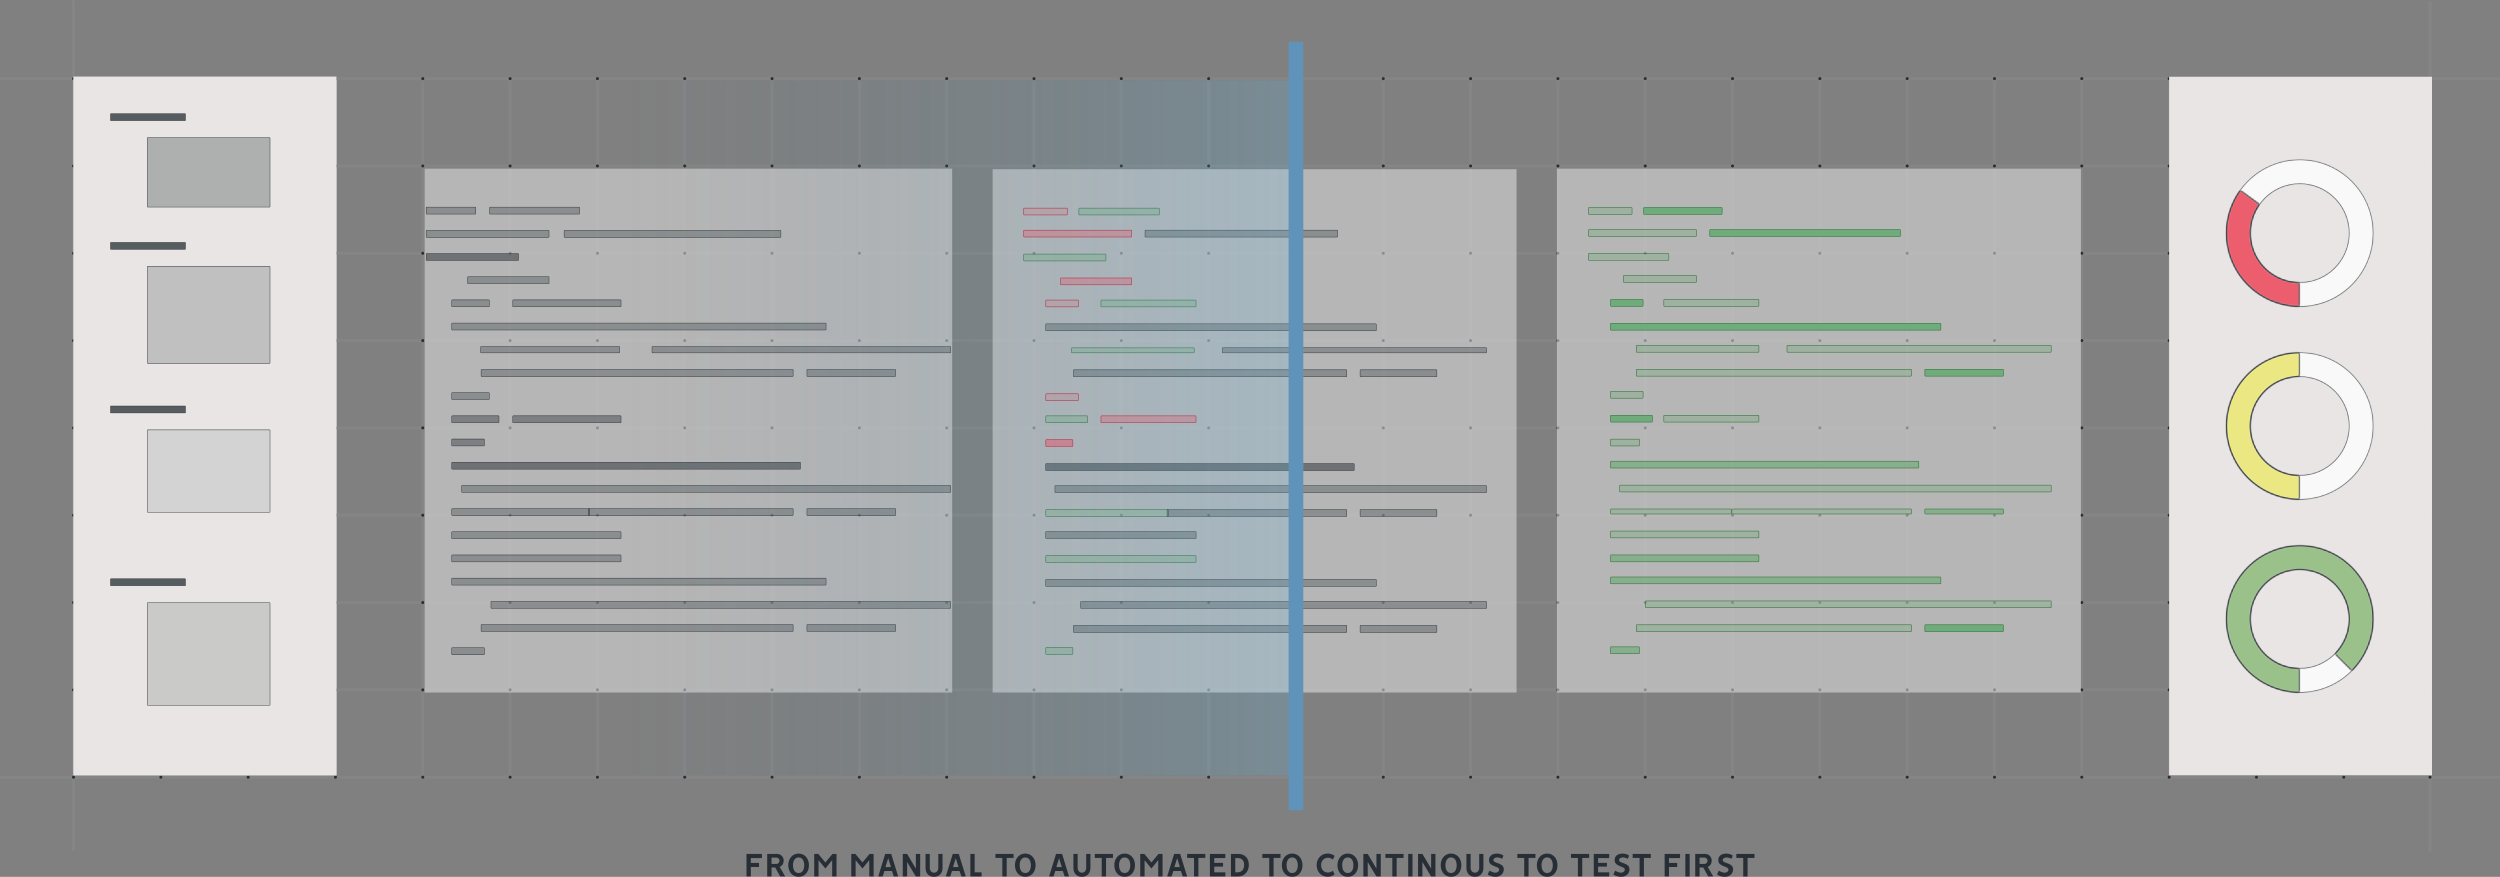 <svg xmlns="http://www.w3.org/2000/svg" width="1360" height="477" fill="none"><rect width="100%" height="100%" fill="#808080" stroke="none"/><path stroke="#969696" stroke-width="1.667" d="M39.167 375.279h1283.33m-1283.33-142.5h1283.33M39.167 327.78h1283.33M39.167 185.28h1283.33M39.167 280.278h1283.33M39.167 137.78h1283.33M39.167 90.279h1283.33M0 422.781h1360M0 42.779h1360M40.001.389v462.388m760-420.831v381.666M420 41.946v381.666m760-381.666v381.666M230.001 41.946v381.666m760-381.666v381.666M610.002 41.946v381.666M135 41.946v381.666M895 41.946v381.666M515.001 41.946v381.666M1275 41.946v381.666M325.002 41.946v381.666M1085 41.946v381.666M705 41.946v381.666M87.5 41.946v381.666M847.501 41.946v381.666M467.499 41.946v381.666M1227.5 41.946v381.666M277.499 41.946v381.666M1037.5 41.946v381.666M657.498 41.946v381.666m-475-381.666v381.666M942.5 41.946v381.666m-380-381.666v381.666M372.501 41.946v381.666M1132.5 41.946v381.666m-380-381.666v381.666M1321.92.77v462.389" opacity=".25"/><rect width="1.667" height="1.667" x="39.167" y="423.614" fill="#272E36" rx=".833" transform="rotate(-90 39.167 423.614)"/><rect width="1.667" height="1.667" x="799.168" y="423.614" fill="#272E36" rx=".833" transform="rotate(-90 799.168 423.614)"/><rect width="1.667" height="1.667" x="419.167" y="423.614" fill="#272E36" rx=".833" transform="rotate(-90 419.167 423.614)"/><rect width="1.667" height="1.667" x="1179.17" y="423.614" fill="#272E36" rx=".833" transform="rotate(-90 1179.17 423.614)"/><rect width="1.667" height="1.667" x="229.167" y="423.614" fill="#272E36" rx=".833" transform="rotate(-90 229.167 423.614)"/><rect width="1.667" height="1.667" x="989.168" y="423.614" fill="#272E36" rx=".833" transform="rotate(-90 989.168 423.614)"/><rect width="1.667" height="1.667" x="609.169" y="423.614" fill="#272E36" rx=".833" transform="rotate(-90 609.169 423.614)"/><rect width="1.667" height="1.667" x="134.166" y="423.614" fill="#272E36" rx=".833" transform="rotate(-90 134.166 423.614)"/><rect width="1.667" height="1.667" x="894.167" y="423.614" fill="#272E36" rx=".833" transform="rotate(-90 894.167 423.614)"/><rect width="1.667" height="1.667" x="514.168" y="423.614" fill="#272E36" rx=".833" transform="rotate(-90 514.168 423.614)"/><rect width="1.667" height="1.667" x="1274.17" y="423.614" fill="#272E36" rx=".833" transform="rotate(-90 1274.17 423.614)"/><rect width="1.667" height="1.667" x="324.169" y="423.614" fill="#272E36" rx=".833" transform="rotate(-90 324.169 423.614)"/><rect width="1.667" height="1.667" x="1084.17" y="423.614" fill="#272E36" rx=".833" transform="rotate(-90 1084.17 423.614)"/><rect width="1.667" height="1.667" x="704.167" y="423.614" fill="#272E36" rx=".833" transform="rotate(-90 704.167 423.614)"/><rect width="1.667" height="1.667" x="86.667" y="423.614" fill="#272E36" rx=".833" transform="rotate(-90 86.667 423.614)"/><rect width="1.667" height="1.667" x="846.667" y="423.614" fill="#272E36" rx=".833" transform="rotate(-90 846.667 423.614)"/><rect width="1.667" height="1.667" x="466.666" y="423.614" fill="#272E36" rx=".833" transform="rotate(-90 466.666 423.614)"/><rect width="1.667" height="1.667" x="1226.67" y="423.614" fill="#272E36" rx=".833" transform="rotate(-90 1226.67 423.614)"/><rect width="1.667" height="1.667" x="276.666" y="423.614" fill="#272E36" rx=".833" transform="rotate(-90 276.666 423.614)"/><rect width="1.667" height="1.667" x="1036.67" y="423.614" fill="#272E36" rx=".833" transform="rotate(-90 1036.67 423.614)"/><rect width="1.667" height="1.667" x="656.665" y="423.614" fill="#272E36" rx=".833" transform="rotate(-90 656.665 423.614)"/><rect width="1.667" height="1.667" x="181.665" y="423.614" fill="#272E36" rx=".833" transform="rotate(-90 181.665 423.614)"/><rect width="1.667" height="1.667" x="941.666" y="423.614" fill="#272E36" rx=".833" transform="rotate(-90 941.666 423.614)"/><rect width="1.667" height="1.667" x="561.667" y="423.614" fill="#272E36" rx=".833" transform="rotate(-90 561.667 423.614)"/><rect width="1.667" height="1.667" x="371.667" y="423.614" fill="#272E36" rx=".833" transform="rotate(-90 371.667 423.614)"/><rect width="1.667" height="1.667" x="1131.67" y="423.614" fill="#272E36" rx=".833" transform="rotate(-90 1131.67 423.614)"/><rect width="1.667" height="1.667" x="751.666" y="423.614" fill="#272E36" rx=".833" transform="rotate(-90 751.666 423.614)"/><rect width="1.667" height="1.667" x="39.167" y="138.613" fill="#272E36" rx=".833" transform="rotate(-90 39.167 138.613)"/><rect width="1.667" height="1.667" x="799.168" y="138.613" fill="#272E36" rx=".833" transform="rotate(-90 799.168 138.613)"/><rect width="1.667" height="1.667" x="419.167" y="138.613" fill="#272E36" rx=".833" transform="rotate(-90 419.167 138.613)"/><rect width="1.667" height="1.667" x="1179.17" y="138.613" fill="#272E36" rx=".833" transform="rotate(-90 1179.17 138.613)"/><rect width="1.667" height="1.667" x="229.167" y="138.613" fill="#272E36" rx=".833" transform="rotate(-90 229.167 138.613)"/><rect width="1.667" height="1.667" x="989.168" y="138.613" fill="#272E36" rx=".833" transform="rotate(-90 989.168 138.613)"/><rect width="1.667" height="1.667" x="609.169" y="138.613" fill="#272E36" rx=".833" transform="rotate(-90 609.169 138.613)"/><rect width="1.667" height="1.667" x="134.166" y="138.613" fill="#272E36" rx=".833" transform="rotate(-90 134.166 138.613)"/><rect width="1.667" height="1.667" x="894.167" y="138.613" fill="#272E36" rx=".833" transform="rotate(-90 894.167 138.613)"/><rect width="1.667" height="1.667" x="514.168" y="138.613" fill="#272E36" rx=".833" transform="rotate(-90 514.168 138.613)"/><rect width="1.667" height="1.667" x="1274.17" y="138.613" fill="#272E36" rx=".833" transform="rotate(-90 1274.17 138.613)"/><rect width="1.667" height="1.667" x="324.169" y="138.613" fill="#272E36" rx=".833" transform="rotate(-90 324.169 138.613)"/><rect width="1.667" height="1.667" x="1084.17" y="138.613" fill="#272E36" rx=".833" transform="rotate(-90 1084.17 138.613)"/><rect width="1.667" height="1.667" x="704.167" y="138.613" fill="#272E36" rx=".833" transform="rotate(-90 704.167 138.613)"/><rect width="1.667" height="1.667" x="86.667" y="138.613" fill="#272E36" rx=".833" transform="rotate(-90 86.667 138.613)"/><rect width="1.667" height="1.667" x="846.667" y="138.613" fill="#272E36" rx=".833" transform="rotate(-90 846.667 138.613)"/><rect width="1.667" height="1.667" x="466.666" y="138.613" fill="#272E36" rx=".833" transform="rotate(-90 466.666 138.613)"/><rect width="1.667" height="1.667" x="1226.67" y="138.613" fill="#272E36" rx=".833" transform="rotate(-90 1226.67 138.613)"/><rect width="1.667" height="1.667" x="276.666" y="138.613" fill="#272E36" rx=".833" transform="rotate(-90 276.666 138.613)"/><rect width="1.667" height="1.667" x="1036.67" y="138.613" fill="#272E36" rx=".833" transform="rotate(-90 1036.67 138.613)"/><rect width="1.667" height="1.667" x="656.665" y="138.613" fill="#272E36" rx=".833" transform="rotate(-90 656.665 138.613)"/><rect width="1.667" height="1.667" x="181.665" y="138.613" fill="#272E36" rx=".833" transform="rotate(-90 181.665 138.613)"/><rect width="1.667" height="1.667" x="941.666" y="138.613" fill="#272E36" rx=".833" transform="rotate(-90 941.666 138.613)"/><rect width="1.667" height="1.667" x="561.667" y="138.613" fill="#272E36" rx=".833" transform="rotate(-90 561.667 138.613)"/><rect width="1.667" height="1.667" x="371.667" y="138.613" fill="#272E36" rx=".833" transform="rotate(-90 371.667 138.613)"/><rect width="1.667" height="1.667" x="1131.67" y="138.613" fill="#272E36" rx=".833" transform="rotate(-90 1131.67 138.613)"/><rect width="1.667" height="1.667" x="751.666" y="138.613" fill="#272E36" rx=".833" transform="rotate(-90 751.666 138.613)"/><rect width="1.667" height="1.667" x="39.167" y="281.111" fill="#272E36" rx=".833" transform="rotate(-90 39.167 281.111)"/><rect width="1.667" height="1.667" x="799.168" y="281.111" fill="#272E36" rx=".833" transform="rotate(-90 799.168 281.111)"/><rect width="1.667" height="1.667" x="419.167" y="281.111" fill="#272E36" rx=".833" transform="rotate(-90 419.167 281.111)"/><rect width="1.667" height="1.667" x="1179.17" y="281.111" fill="#272E36" rx=".833" transform="rotate(-90 1179.17 281.111)"/><rect width="1.667" height="1.667" x="229.167" y="281.111" fill="#272E36" rx=".833" transform="rotate(-90 229.167 281.111)"/><rect width="1.667" height="1.667" x="989.168" y="281.111" fill="#272E36" rx=".833" transform="rotate(-90 989.168 281.111)"/><rect width="1.667" height="1.667" x="609.169" y="281.111" fill="#272E36" rx=".833" transform="rotate(-90 609.169 281.111)"/><rect width="1.667" height="1.667" x="134.166" y="281.111" fill="#272E36" rx=".833" transform="rotate(-90 134.166 281.111)"/><rect width="1.667" height="1.667" x="894.167" y="281.111" fill="#272E36" rx=".833" transform="rotate(-90 894.167 281.111)"/><rect width="1.667" height="1.667" x="514.168" y="281.111" fill="#272E36" rx=".833" transform="rotate(-90 514.168 281.111)"/><rect width="1.667" height="1.667" x="1274.17" y="281.111" fill="#272E36" rx=".833" transform="rotate(-90 1274.17 281.111)"/><rect width="1.667" height="1.667" x="324.169" y="281.111" fill="#272E36" rx=".833" transform="rotate(-90 324.169 281.111)"/><rect width="1.667" height="1.667" x="1084.17" y="281.111" fill="#272E36" rx=".833" transform="rotate(-90 1084.17 281.111)"/><rect width="1.667" height="1.667" x="704.167" y="281.111" fill="#272E36" rx=".833" transform="rotate(-90 704.167 281.111)"/><rect width="1.667" height="1.667" x="86.667" y="281.111" fill="#272E36" rx=".833" transform="rotate(-90 86.667 281.111)"/><rect width="1.667" height="1.667" x="846.667" y="281.111" fill="#272E36" rx=".833" transform="rotate(-90 846.667 281.111)"/><rect width="1.667" height="1.667" x="466.666" y="281.111" fill="#272E36" rx=".833" transform="rotate(-90 466.666 281.111)"/><rect width="1.667" height="1.667" x="1226.67" y="281.111" fill="#272E36" rx=".833" transform="rotate(-90 1226.67 281.111)"/><rect width="1.667" height="1.667" x="276.666" y="281.111" fill="#272E36" rx=".833" transform="rotate(-90 276.666 281.111)"/><rect width="1.667" height="1.667" x="1036.67" y="281.111" fill="#272E36" rx=".833" transform="rotate(-90 1036.67 281.111)"/><rect width="1.667" height="1.667" x="656.665" y="281.111" fill="#272E36" rx=".833" transform="rotate(-90 656.665 281.111)"/><rect width="1.667" height="1.667" x="181.665" y="281.111" fill="#272E36" rx=".833" transform="rotate(-90 181.665 281.111)"/><rect width="1.667" height="1.667" x="941.666" y="281.111" fill="#272E36" rx=".833" transform="rotate(-90 941.666 281.111)"/><rect width="1.667" height="1.667" x="561.667" y="281.111" fill="#272E36" rx=".833" transform="rotate(-90 561.667 281.111)"/><rect width="1.667" height="1.667" x="371.667" y="281.111" fill="#272E36" rx=".833" transform="rotate(-90 371.667 281.111)"/><rect width="1.667" height="1.667" x="1131.67" y="281.111" fill="#272E36" rx=".833" transform="rotate(-90 1131.67 281.111)"/><rect width="1.667" height="1.667" x="751.666" y="281.111" fill="#272E36" rx=".833" transform="rotate(-90 751.666 281.111)"/><rect width="1.667" height="1.667" x="39.167" y="376.112" fill="#272E36" rx=".833" transform="rotate(-90 39.167 376.112)"/><rect width="1.667" height="1.667" x="799.168" y="376.112" fill="#272E36" rx=".833" transform="rotate(-90 799.168 376.112)"/><rect width="1.667" height="1.667" x="419.167" y="376.112" fill="#272E36" rx=".833" transform="rotate(-90 419.167 376.112)"/><rect width="1.667" height="1.667" x="1179.17" y="376.112" fill="#272E36" rx=".833" transform="rotate(-90 1179.17 376.112)"/><rect width="1.667" height="1.667" x="229.167" y="376.112" fill="#272E36" rx=".833" transform="rotate(-90 229.167 376.112)"/><rect width="1.667" height="1.667" x="989.168" y="376.112" fill="#272E36" rx=".833" transform="rotate(-90 989.168 376.112)"/><rect width="1.667" height="1.667" x="609.169" y="376.112" fill="#272E36" rx=".833" transform="rotate(-90 609.169 376.112)"/><rect width="1.667" height="1.667" x="134.166" y="376.112" fill="#272E36" rx=".833" transform="rotate(-90 134.166 376.112)"/><rect width="1.667" height="1.667" x="894.167" y="376.112" fill="#272E36" rx=".833" transform="rotate(-90 894.167 376.112)"/><rect width="1.667" height="1.667" x="514.168" y="376.112" fill="#272E36" rx=".833" transform="rotate(-90 514.168 376.112)"/><rect width="1.667" height="1.667" x="1274.17" y="376.112" fill="#272E36" rx=".833" transform="rotate(-90 1274.17 376.112)"/><rect width="1.667" height="1.667" x="324.169" y="376.112" fill="#272E36" rx=".833" transform="rotate(-90 324.169 376.112)"/><rect width="1.667" height="1.667" x="1084.17" y="376.112" fill="#272E36" rx=".833" transform="rotate(-90 1084.17 376.112)"/><rect width="1.667" height="1.667" x="704.167" y="376.112" fill="#272E36" rx=".833" transform="rotate(-90 704.167 376.112)"/><rect width="1.667" height="1.667" x="86.667" y="376.112" fill="#272E36" rx=".833" transform="rotate(-90 86.667 376.112)"/><rect width="1.667" height="1.667" x="846.667" y="376.112" fill="#272E36" rx=".833" transform="rotate(-90 846.667 376.112)"/><rect width="1.667" height="1.667" x="466.666" y="376.112" fill="#272E36" rx=".833" transform="rotate(-90 466.666 376.112)"/><rect width="1.667" height="1.667" x="1226.67" y="376.112" fill="#272E36" rx=".833" transform="rotate(-90 1226.67 376.112)"/><rect width="1.667" height="1.667" x="276.666" y="376.112" fill="#272E36" rx=".833" transform="rotate(-90 276.666 376.112)"/><rect width="1.667" height="1.667" x="1036.67" y="376.112" fill="#272E36" rx=".833" transform="rotate(-90 1036.67 376.112)"/><rect width="1.667" height="1.667" x="656.665" y="376.112" fill="#272E36" rx=".833" transform="rotate(-90 656.665 376.112)"/><rect width="1.667" height="1.667" x="181.665" y="376.112" fill="#272E36" rx=".833" transform="rotate(-90 181.665 376.112)"/><rect width="1.667" height="1.667" x="941.666" y="376.112" fill="#272E36" rx=".833" transform="rotate(-90 941.666 376.112)"/><rect width="1.667" height="1.667" x="561.667" y="376.112" fill="#272E36" rx=".833" transform="rotate(-90 561.667 376.112)"/><rect width="1.667" height="1.667" x="371.667" y="376.112" fill="#272E36" rx=".833" transform="rotate(-90 371.667 376.112)"/><rect width="1.667" height="1.667" x="1131.67" y="376.112" fill="#272E36" rx=".833" transform="rotate(-90 1131.67 376.112)"/><rect width="1.667" height="1.667" x="751.666" y="376.112" fill="#272E36" rx=".833" transform="rotate(-90 751.666 376.112)"/><rect width="1.667" height="1.667" x="39.167" y="91.112" fill="#272E36" rx=".833" transform="rotate(-90 39.167 91.112)"/><rect width="1.667" height="1.667" x="799.168" y="91.112" fill="#272E36" rx=".833" transform="rotate(-90 799.168 91.112)"/><rect width="1.667" height="1.667" x="419.167" y="91.112" fill="#272E36" rx=".833" transform="rotate(-90 419.167 91.112)"/><rect width="1.667" height="1.667" x="1179.17" y="91.111" fill="#272E36" rx=".833" transform="rotate(-90 1179.17 91.111)"/><rect width="1.667" height="1.667" x="229.167" y="91.112" fill="#272E36" rx=".833" transform="rotate(-90 229.167 91.112)"/><rect width="1.667" height="1.667" x="989.168" y="91.112" fill="#272E36" rx=".833" transform="rotate(-90 989.168 91.112)"/><rect width="1.667" height="1.667" x="609.169" y="91.112" fill="#272E36" rx=".833" transform="rotate(-90 609.169 91.112)"/><rect width="1.667" height="1.667" x="134.166" y="91.112" fill="#272E36" rx=".833" transform="rotate(-90 134.166 91.112)"/><rect width="1.667" height="1.667" x="894.167" y="91.112" fill="#272E36" rx=".833" transform="rotate(-90 894.167 91.112)"/><rect width="1.667" height="1.667" x="514.168" y="91.112" fill="#272E36" rx=".833" transform="rotate(-90 514.168 91.112)"/><rect width="1.667" height="1.667" x="1274.17" y="91.111" fill="#272E36" rx=".833" transform="rotate(-90 1274.17 91.111)"/><rect width="1.667" height="1.667" x="324.169" y="91.112" fill="#272E36" rx=".833" transform="rotate(-90 324.169 91.112)"/><rect width="1.667" height="1.667" x="1084.17" y="91.112" fill="#272E36" rx=".833" transform="rotate(-90 1084.17 91.112)"/><rect width="1.667" height="1.667" x="704.167" y="91.112" fill="#272E36" rx=".833" transform="rotate(-90 704.167 91.112)"/><rect width="1.667" height="1.667" x="86.667" y="91.112" fill="#272E36" rx=".833" transform="rotate(-90 86.667 91.112)"/><rect width="1.667" height="1.667" x="846.667" y="91.112" fill="#272E36" rx=".833" transform="rotate(-90 846.667 91.112)"/><rect width="1.667" height="1.667" x="466.666" y="91.112" fill="#272E36" rx=".833" transform="rotate(-90 466.666 91.112)"/><rect width="1.667" height="1.667" x="1226.67" y="91.111" fill="#272E36" rx=".833" transform="rotate(-90 1226.67 91.111)"/><rect width="1.667" height="1.667" x="276.666" y="91.112" fill="#272E36" rx=".833" transform="rotate(-90 276.666 91.112)"/><rect width="1.667" height="1.667" x="1036.67" y="91.112" fill="#272E36" rx=".833" transform="rotate(-90 1036.67 91.112)"/><rect width="1.667" height="1.667" x="656.665" y="91.112" fill="#272E36" rx=".833" transform="rotate(-90 656.665 91.112)"/><rect width="1.667" height="1.667" x="181.665" y="91.112" fill="#272E36" rx=".833" transform="rotate(-90 181.665 91.112)"/><rect width="1.667" height="1.667" x="941.666" y="91.112" fill="#272E36" rx=".833" transform="rotate(-90 941.666 91.112)"/><rect width="1.667" height="1.667" x="561.667" y="91.112" fill="#272E36" rx=".833" transform="rotate(-90 561.667 91.112)"/><rect width="1.667" height="1.667" x="371.667" y="91.112" fill="#272E36" rx=".833" transform="rotate(-90 371.667 91.112)"/><rect width="1.667" height="1.667" x="1131.67" y="91.111" fill="#272E36" rx=".833" transform="rotate(-90 1131.67 91.111)"/><rect width="1.667" height="1.667" x="751.666" y="91.112" fill="#272E36" rx=".833" transform="rotate(-90 751.666 91.112)"/><rect width="1.667" height="1.667" x="39.167" y="233.612" fill="#272E36" rx=".833" transform="rotate(-90 39.167 233.612)"/><rect width="1.667" height="1.667" x="799.168" y="233.612" fill="#272E36" rx=".833" transform="rotate(-90 799.168 233.612)"/><rect width="1.667" height="1.667" x="419.167" y="233.612" fill="#272E36" rx=".833" transform="rotate(-90 419.167 233.612)"/><rect width="1.667" height="1.667" x="1179.17" y="233.612" fill="#272E36" rx=".833" transform="rotate(-90 1179.17 233.612)"/><rect width="1.667" height="1.667" x="229.167" y="233.612" fill="#272E36" rx=".833" transform="rotate(-90 229.167 233.612)"/><rect width="1.667" height="1.667" x="989.168" y="233.612" fill="#272E36" rx=".833" transform="rotate(-90 989.168 233.612)"/><rect width="1.667" height="1.667" x="609.169" y="233.612" fill="#272E36" rx=".833" transform="rotate(-90 609.169 233.612)"/><rect width="1.667" height="1.667" x="134.166" y="233.612" fill="#272E36" rx=".833" transform="rotate(-90 134.166 233.612)"/><rect width="1.667" height="1.667" x="894.167" y="233.612" fill="#272E36" rx=".833" transform="rotate(-90 894.167 233.612)"/><rect width="1.667" height="1.667" x="514.168" y="233.612" fill="#272E36" rx=".833" transform="rotate(-90 514.168 233.612)"/><rect width="1.667" height="1.667" x="1274.17" y="233.612" fill="#272E36" rx=".833" transform="rotate(-90 1274.17 233.612)"/><rect width="1.667" height="1.667" x="324.169" y="233.612" fill="#272E36" rx=".833" transform="rotate(-90 324.169 233.612)"/><rect width="1.667" height="1.667" x="1084.17" y="233.612" fill="#272E36" rx=".833" transform="rotate(-90 1084.17 233.612)"/><rect width="1.667" height="1.667" x="704.167" y="233.612" fill="#272E36" rx=".833" transform="rotate(-90 704.167 233.612)"/><rect width="1.667" height="1.667" x="86.667" y="233.612" fill="#272E36" rx=".833" transform="rotate(-90 86.667 233.612)"/><rect width="1.667" height="1.667" x="846.667" y="233.612" fill="#272E36" rx=".833" transform="rotate(-90 846.667 233.612)"/><rect width="1.667" height="1.667" x="466.666" y="233.612" fill="#272E36" rx=".833" transform="rotate(-90 466.666 233.612)"/><rect width="1.667" height="1.667" x="1226.67" y="233.612" fill="#272E36" rx=".833" transform="rotate(-90 1226.67 233.612)"/><rect width="1.667" height="1.667" x="276.666" y="233.612" fill="#272E36" rx=".833" transform="rotate(-90 276.666 233.612)"/><rect width="1.667" height="1.667" x="1036.67" y="233.612" fill="#272E36" rx=".833" transform="rotate(-90 1036.67 233.612)"/><rect width="1.667" height="1.667" x="656.665" y="233.612" fill="#272E36" rx=".833" transform="rotate(-90 656.665 233.612)"/><rect width="1.667" height="1.667" x="181.665" y="233.612" fill="#272E36" rx=".833" transform="rotate(-90 181.665 233.612)"/><rect width="1.667" height="1.667" x="941.666" y="233.612" fill="#272E36" rx=".833" transform="rotate(-90 941.666 233.612)"/><rect width="1.667" height="1.667" x="561.667" y="233.612" fill="#272E36" rx=".833" transform="rotate(-90 561.667 233.612)"/><rect width="1.667" height="1.667" x="371.667" y="233.612" fill="#272E36" rx=".833" transform="rotate(-90 371.667 233.612)"/><rect width="1.667" height="1.667" x="1131.67" y="233.612" fill="#272E36" rx=".833" transform="rotate(-90 1131.67 233.612)"/><rect width="1.667" height="1.667" x="751.666" y="233.612" fill="#272E36" rx=".833" transform="rotate(-90 751.666 233.612)"/><rect width="1.667" height="1.667" x="39.167" y="328.613" fill="#272E36" rx=".833" transform="rotate(-90 39.167 328.613)"/><rect width="1.667" height="1.667" x="799.168" y="328.613" fill="#272E36" rx=".833" transform="rotate(-90 799.168 328.613)"/><rect width="1.667" height="1.667" x="419.167" y="328.613" fill="#272E36" rx=".833" transform="rotate(-90 419.167 328.613)"/><rect width="1.667" height="1.667" x="1179.17" y="328.613" fill="#272E36" rx=".833" transform="rotate(-90 1179.17 328.613)"/><rect width="1.667" height="1.667" x="229.167" y="328.613" fill="#272E36" rx=".833" transform="rotate(-90 229.167 328.613)"/><rect width="1.667" height="1.667" x="989.168" y="328.613" fill="#272E36" rx=".833" transform="rotate(-90 989.168 328.613)"/><rect width="1.667" height="1.667" x="609.169" y="328.613" fill="#272E36" rx=".833" transform="rotate(-90 609.169 328.613)"/><rect width="1.667" height="1.667" x="134.166" y="328.613" fill="#272E36" rx=".833" transform="rotate(-90 134.166 328.613)"/><rect width="1.667" height="1.667" x="894.167" y="328.613" fill="#272E36" rx=".833" transform="rotate(-90 894.167 328.613)"/><rect width="1.667" height="1.667" x="514.168" y="328.613" fill="#272E36" rx=".833" transform="rotate(-90 514.168 328.613)"/><rect width="1.667" height="1.667" x="1274.17" y="328.613" fill="#272E36" rx=".833" transform="rotate(-90 1274.17 328.613)"/><rect width="1.667" height="1.667" x="324.169" y="328.613" fill="#272E36" rx=".833" transform="rotate(-90 324.169 328.613)"/><rect width="1.667" height="1.667" x="1084.17" y="328.613" fill="#272E36" rx=".833" transform="rotate(-90 1084.17 328.613)"/><rect width="1.667" height="1.667" x="704.167" y="328.613" fill="#272E36" rx=".833" transform="rotate(-90 704.167 328.613)"/><rect width="1.667" height="1.667" x="86.667" y="328.613" fill="#272E36" rx=".833" transform="rotate(-90 86.667 328.613)"/><rect width="1.667" height="1.667" x="846.667" y="328.613" fill="#272E36" rx=".833" transform="rotate(-90 846.667 328.613)"/><rect width="1.667" height="1.667" x="466.666" y="328.613" fill="#272E36" rx=".833" transform="rotate(-90 466.666 328.613)"/><rect width="1.667" height="1.667" x="1226.67" y="328.613" fill="#272E36" rx=".833" transform="rotate(-90 1226.67 328.613)"/><rect width="1.667" height="1.667" x="276.666" y="328.613" fill="#272E36" rx=".833" transform="rotate(-90 276.666 328.613)"/><rect width="1.667" height="1.667" x="1036.67" y="328.613" fill="#272E36" rx=".833" transform="rotate(-90 1036.67 328.613)"/><rect width="1.667" height="1.667" x="656.665" y="328.613" fill="#272E36" rx=".833" transform="rotate(-90 656.665 328.613)"/><rect width="1.667" height="1.667" x="181.665" y="328.613" fill="#272E36" rx=".833" transform="rotate(-90 181.665 328.613)"/><rect width="1.667" height="1.667" x="941.666" y="328.613" fill="#272E36" rx=".833" transform="rotate(-90 941.666 328.613)"/><rect width="1.667" height="1.667" x="561.667" y="328.613" fill="#272E36" rx=".833" transform="rotate(-90 561.667 328.613)"/><rect width="1.667" height="1.667" x="371.667" y="328.613" fill="#272E36" rx=".833" transform="rotate(-90 371.667 328.613)"/><rect width="1.667" height="1.667" x="1131.67" y="328.613" fill="#272E36" rx=".833" transform="rotate(-90 1131.67 328.613)"/><rect width="1.667" height="1.667" x="751.666" y="328.613" fill="#272E36" rx=".833" transform="rotate(-90 751.666 328.613)"/><rect width="1.667" height="1.667" x="39.167" y="43.612" fill="#272E36" rx=".833" transform="rotate(-90 39.167 43.612)"/><rect width="1.667" height="1.667" x="799.168" y="43.612" fill="#272E36" rx=".833" transform="rotate(-90 799.168 43.612)"/><rect width="1.667" height="1.667" x="419.167" y="43.612" fill="#272E36" rx=".833" transform="rotate(-90 419.167 43.612)"/><rect width="1.667" height="1.667" x="1179.17" y="43.612" fill="#272E36" rx=".833" transform="rotate(-90 1179.17 43.612)"/><rect width="1.667" height="1.667" x="229.167" y="43.612" fill="#272E36" rx=".833" transform="rotate(-90 229.167 43.612)"/><rect width="1.667" height="1.667" x="989.168" y="43.612" fill="#272E36" rx=".833" transform="rotate(-90 989.168 43.612)"/><rect width="1.667" height="1.667" x="609.169" y="43.612" fill="#272E36" rx=".833" transform="rotate(-90 609.169 43.612)"/><rect width="1.667" height="1.667" x="134.166" y="43.612" fill="#272E36" rx=".833" transform="rotate(-90 134.166 43.612)"/><rect width="1.667" height="1.667" x="894.167" y="43.612" fill="#272E36" rx=".833" transform="rotate(-90 894.167 43.612)"/><rect width="1.667" height="1.667" x="514.168" y="43.612" fill="#272E36" rx=".833" transform="rotate(-90 514.168 43.612)"/><rect width="1.667" height="1.667" x="1274.17" y="43.612" fill="#272E36" rx=".833" transform="rotate(-90 1274.17 43.612)"/><rect width="1.667" height="1.667" x="324.169" y="43.612" fill="#272E36" rx=".833" transform="rotate(-90 324.169 43.612)"/><rect width="1.667" height="1.667" x="1084.17" y="43.612" fill="#272E36" rx=".833" transform="rotate(-90 1084.17 43.612)"/><rect width="1.667" height="1.667" x="704.167" y="43.612" fill="#272E36" rx=".833" transform="rotate(-90 704.167 43.612)"/><rect width="1.667" height="1.667" x="86.667" y="43.612" fill="#272E36" rx=".833" transform="rotate(-90 86.667 43.612)"/><rect width="1.667" height="1.667" x="846.667" y="43.612" fill="#272E36" rx=".833" transform="rotate(-90 846.667 43.612)"/><rect width="1.667" height="1.667" x="466.666" y="43.612" fill="#272E36" rx=".833" transform="rotate(-90 466.666 43.612)"/><rect width="1.667" height="1.667" x="1226.67" y="43.612" fill="#272E36" rx=".833" transform="rotate(-90 1226.67 43.612)"/><rect width="1.667" height="1.667" x="276.666" y="43.612" fill="#272E36" rx=".833" transform="rotate(-90 276.666 43.612)"/><rect width="1.667" height="1.667" x="1036.67" y="43.612" fill="#272E36" rx=".833" transform="rotate(-90 1036.67 43.612)"/><rect width="1.667" height="1.667" x="656.665" y="43.612" fill="#272E36" rx=".833" transform="rotate(-90 656.665 43.612)"/><rect width="1.667" height="1.667" x="181.665" y="43.612" fill="#272E36" rx=".833" transform="rotate(-90 181.665 43.612)"/><rect width="1.667" height="1.667" x="941.666" y="43.612" fill="#272E36" rx=".833" transform="rotate(-90 941.666 43.612)"/><rect width="1.667" height="1.667" x="561.667" y="43.612" fill="#272E36" rx=".833" transform="rotate(-90 561.667 43.612)"/><rect width="1.667" height="1.667" x="371.667" y="43.612" fill="#272E36" rx=".833" transform="rotate(-90 371.667 43.612)"/><rect width="1.667" height="1.667" x="1131.67" y="43.612" fill="#272E36" rx=".833" transform="rotate(-90 1131.67 43.612)"/><rect width="1.667" height="1.667" x="751.666" y="43.612" fill="#272E36" rx=".833" transform="rotate(-90 751.666 43.612)"/><rect width="1.667" height="1.667" x="39.167" y="186.113" fill="#272E36" rx=".833" transform="rotate(-90 39.167 186.113)"/><rect width="1.667" height="1.667" x="799.168" y="186.113" fill="#272E36" rx=".833" transform="rotate(-90 799.168 186.113)"/><rect width="1.667" height="1.667" x="419.167" y="186.113" fill="#272E36" rx=".833" transform="rotate(-90 419.167 186.113)"/><rect width="1.667" height="1.667" x="1179.17" y="186.113" fill="#272E36" rx=".833" transform="rotate(-90 1179.17 186.113)"/><rect width="1.667" height="1.667" x="229.167" y="186.113" fill="#272E36" rx=".833" transform="rotate(-90 229.167 186.113)"/><rect width="1.667" height="1.667" x="989.168" y="186.113" fill="#272E36" rx=".833" transform="rotate(-90 989.168 186.113)"/><rect width="1.667" height="1.667" x="609.169" y="186.113" fill="#272E36" rx=".833" transform="rotate(-90 609.169 186.113)"/><rect width="1.667" height="1.667" x="134.166" y="186.113" fill="#272E36" rx=".833" transform="rotate(-90 134.166 186.113)"/><rect width="1.667" height="1.667" x="894.167" y="186.113" fill="#272E36" rx=".833" transform="rotate(-90 894.167 186.113)"/><rect width="1.667" height="1.667" x="514.168" y="186.113" fill="#272E36" rx=".833" transform="rotate(-90 514.168 186.113)"/><rect width="1.667" height="1.667" x="1274.17" y="186.113" fill="#272E36" rx=".833" transform="rotate(-90 1274.17 186.113)"/><rect width="1.667" height="1.667" x="1321.09" y="423.613" fill="#272E36" rx=".833" transform="rotate(-90 1321.09 423.613)"/><rect width="1.667" height="1.667" x="1321.09" y="138.613" fill="#272E36" rx=".833" transform="rotate(-90 1321.09 138.613)"/><rect width="1.667" height="1.667" x="1321.09" y="281.11" fill="#272E36" rx=".833" transform="rotate(-90 1321.09 281.11)"/><rect width="1.667" height="1.667" x="1321.09" y="376.112" fill="#272E36" rx=".833" transform="rotate(-90 1321.09 376.112)"/><rect width="1.667" height="1.667" x="1321.09" y="91.112" fill="#272E36" rx=".833" transform="rotate(-90 1321.09 91.112)"/><rect width="1.667" height="1.667" x="1321.09" y="233.612" fill="#272E36" rx=".833" transform="rotate(-90 1321.09 233.612)"/><rect width="1.667" height="1.667" x="1321.09" y="328.614" fill="#272E36" rx=".833" transform="rotate(-90 1321.09 328.614)"/><rect width="1.667" height="1.667" x="1321.09" y="43.611" fill="#272E36" rx=".833" transform="rotate(-90 1321.09 43.611)"/><rect width="1.667" height="1.667" x="1321.09" y="186.111" fill="#272E36" rx=".833" transform="rotate(-90 1321.09 186.111)"/><rect width="1.667" height="1.667" x="324.169" y="186.113" fill="#272E36" rx=".833" transform="rotate(-90 324.169 186.113)"/><rect width="1.667" height="1.667" x="1084.17" y="186.113" fill="#272E36" rx=".833" transform="rotate(-90 1084.17 186.113)"/><rect width="1.667" height="1.667" x="704.167" y="186.113" fill="#272E36" rx=".833" transform="rotate(-90 704.167 186.113)"/><rect width="1.667" height="1.667" x="86.667" y="186.113" fill="#272E36" rx=".833" transform="rotate(-90 86.667 186.113)"/><rect width="1.667" height="1.667" x="846.667" y="186.113" fill="#272E36" rx=".833" transform="rotate(-90 846.667 186.113)"/><rect width="1.667" height="1.667" x="466.666" y="186.113" fill="#272E36" rx=".833" transform="rotate(-90 466.666 186.113)"/><rect width="1.667" height="1.667" x="1226.67" y="186.113" fill="#272E36" rx=".833" transform="rotate(-90 1226.67 186.113)"/><rect width="1.667" height="1.667" x="276.666" y="186.113" fill="#272E36" rx=".833" transform="rotate(-90 276.666 186.113)"/><rect width="1.667" height="1.667" x="1036.67" y="186.113" fill="#272E36" rx=".833" transform="rotate(-90 1036.67 186.113)"/><rect width="1.667" height="1.667" x="656.665" y="186.113" fill="#272E36" rx=".833" transform="rotate(-90 656.665 186.113)"/><rect width="1.667" height="1.667" x="181.665" y="186.113" fill="#272E36" rx=".833" transform="rotate(-90 181.665 186.113)"/><rect width="1.667" height="1.667" x="941.666" y="186.113" fill="#272E36" rx=".833" transform="rotate(-90 941.666 186.113)"/><rect width="1.667" height="1.667" x="561.667" y="186.113" fill="#272E36" rx=".833" transform="rotate(-90 561.667 186.113)"/><rect width="1.667" height="1.667" x="371.667" y="186.113" fill="#272E36" rx=".833" transform="rotate(-90 371.667 186.113)"/><rect width="1.667" height="1.667" x="1131.67" y="186.113" fill="#272E36" rx=".833" transform="rotate(-90 1131.67 186.113)"/><rect width="1.667" height="1.667" x="751.666" y="186.113" fill="#272E36" rx=".833" transform="rotate(-90 751.666 186.113)"/><path fill="#EFEDED" fill-opacity=".5" d="M231 376.75v-285h287v285z"/><rect width="3.757" height="66.83" x="231.838" y="129.058" fill="#272F35" fill-opacity=".3" stroke="#1F252B" stroke-width=".226" rx=".212" transform="rotate(-90 231.838 129.058)"/><rect width="3.757" height="117.951" x="306.861" y="129.058" fill="#272F35" fill-opacity=".3" stroke="#1F252B" stroke-width=".226" rx=".212" transform="rotate(-90 306.861 129.058)"/><rect width="3.757" height="26.994" x="231.838" y="116.443" fill="#272F35" fill-opacity=".3" stroke="#1F252B" stroke-width=".226" rx=".212" transform="rotate(-90 231.838 116.443)"/><rect width="3.757" height="48.904" x="266.362" y="116.443" fill="#272F35" fill-opacity=".3" stroke="#1F252B" stroke-width=".226" rx=".212" transform="rotate(-90 266.362 116.443)"/><rect width="3.757" height="189.655" x="245.78" y="255.202" fill="#272F35" fill-opacity=".5" stroke="#1F252B" stroke-width=".226" rx=".212" transform="rotate(-90 245.78 255.202)"/><rect width="3.757" height="203.597" x="-.113" y="-.113" fill="#272F35" fill-opacity=".3" stroke="#1F252B" stroke-width=".226" rx=".212" transform="matrix(0 -1 -1 0 449.264 179.402)"/><rect width="3.757" height="17.7" x="245.78" y="242.588" fill="#272F35" fill-opacity=".4" stroke="#1F252B" stroke-width=".226" rx=".212" transform="rotate(-90 245.78 242.588)"/><rect width="3.757" height="25.666" x="245.78" y="229.973" fill="#272F35" fill-opacity=".4" stroke="#1F252B" stroke-width=".226" rx=".212" transform="rotate(-90 245.78 229.973)"/><rect width="3.757" height="58.862" x="278.976" y="229.973" fill="#272F35" fill-opacity=".4" stroke="#1F252B" stroke-width=".226" rx=".212" transform="rotate(-90 278.976 229.973)"/><rect width="3.757" height="20.355" x="245.78" y="166.901" fill="#272F35" fill-opacity=".3" stroke="#1F252B" stroke-width=".226" rx=".212" transform="rotate(-90 245.78 166.901)"/><rect width="3.757" height="58.862" x="278.976" y="166.901" fill="#272F35" fill-opacity=".3" stroke="#1F252B" stroke-width=".226" rx=".212" transform="rotate(-90 278.976 166.901)"/><rect width="3.757" height="44.256" x="254.411" y="154.287" fill="#272F35" fill-opacity=".3" stroke="#1F252B" stroke-width=".226" rx=".212" transform="rotate(-90 254.411 154.287)"/><rect width="3.757" height="169.737" x="-.113" y="-.113" fill="#272F35" fill-opacity=".3" stroke="#1F252B" stroke-width=".226" rx=".212" transform="matrix(0 -1 -1 0 431.338 204.631)"/><rect width="3.757" height="48.24" x="-.113" y="-.113" fill="#272F35" fill-opacity=".3" stroke="#1F252B" stroke-width=".226" rx=".212" transform="matrix(0 -1 -1 0 487.107 204.631)"/><rect width="3.454" height="75.595" x="-.113" y="-.113" fill="#272F35" fill-opacity=".3" stroke="#1F252B" stroke-width=".226" rx=".212" transform="matrix(0 -1 -1 0 336.987 191.848)"/><rect width="3.454" height="162.458" x="-.113" y="-.113" fill="#272F35" fill-opacity=".3" stroke="#1F252B" stroke-width=".226" rx=".212" transform="matrix(0 -1 -1 0 517.049 191.848)"/><rect width="3.757" height="20.355" x="-.113" y="-.113" fill="#272F35" fill-opacity=".3" stroke="#1F252B" stroke-width=".226" rx=".212" transform="matrix(0 -1 -1 0 266.022 217.246)"/><rect width="3.757" height="266.005" x="-.113" y="-.113" fill="#272F35" fill-opacity=".3" stroke="#1F252B" stroke-width=".226" rx=".212" transform="matrix(0 -1 -1 0 517.049 267.704)"/><rect width="3.757" height="74.797" x="-.113" y="-.113" fill="#272F35" fill-opacity=".3" stroke="#1F252B" stroke-width=".226" rx=".212" transform="matrix(0 -1 -1 0 320.464 280.318)"/><rect width="3.757" height="111.312" x="-.113" y="-.113" fill="#272F35" fill-opacity=".3" stroke="#1F252B" stroke-width=".226" rx=".212" transform="matrix(0 -1 -1 0 431.338 280.318)"/><rect width="3.757" height="48.24" x="-.113" y="-.113" fill="#272F35" fill-opacity=".3" stroke="#1F252B" stroke-width=".226" rx=".212" transform="matrix(0 -1 -1 0 487.107 280.318)"/><rect width="3.757" height="48.24" x="-.113" y="-.113" fill="#272F35" fill-opacity=".3" stroke="#1F252B" stroke-width=".226" rx=".212" transform="matrix(0 -1 -1 0 487.107 343.391)"/><rect width="3.757" height="92.058" x="-.113" y="-.113" fill="#272F35" fill-opacity=".3" stroke="#1F252B" stroke-width=".226" rx=".212" transform="matrix(0 -1 -1 0 337.725 292.933)"/><rect width="3.757" height="92.058" x="-.113" y="-.113" fill="#272F35" fill-opacity=".3" stroke="#1F252B" stroke-width=".226" rx=".212" transform="matrix(0 -1 -1 0 337.725 305.547)"/><rect width="3.757" height="203.597" x="-.113" y="-.113" fill="#272F35" fill-opacity=".3" stroke="#1F252B" stroke-width=".226" rx=".212" transform="matrix(0 -1 -1 0 449.264 318.162)"/><rect width="3.757" height="250.071" x="-.113" y="-.113" fill="#272F35" fill-opacity=".3" stroke="#1F252B" stroke-width=".226" rx=".212" transform="matrix(0 -1 -1 0 517.049 330.776)"/><rect width="3.757" height="169.737" x="-.113" y="-.113" fill="#272F35" fill-opacity=".3" stroke="#1F252B" stroke-width=".226" rx=".212" transform="matrix(0 -1 -1 0 431.338 343.391)"/><rect width="3.757" height="17.7" x="-.113" y="-.113" fill="#272F35" fill-opacity=".3" stroke="#1F252B" stroke-width=".226" rx=".212" transform="matrix(0 -1 -1 0 263.366 356.005)"/><rect width="3.757" height="50.232" x="231.838" y="141.672" fill="#272F35" fill-opacity=".5" stroke="#1F252B" stroke-width=".226" rx=".212" transform="rotate(-90 231.838 141.672)"/><path fill="#EFEDED" fill-opacity=".5" d="M540 376.75V92.054h285V376.75z"/><rect width="3.709" height="58.709" x="556.921" y="128.934" fill="#EC5E6D" fill-opacity=".4" stroke="#C21629" stroke-width=".291" rx=".273" transform="rotate(-90 556.921 128.934)"/><rect width="3.774" height="104.774" x="622.889" y="128.966" fill="#272F35" fill-opacity=".3" stroke="#1F252B" stroke-width=".226" rx=".212" transform="rotate(-90 622.889 128.966)"/><rect width="3.709" height="23.709" x="556.921" y="116.934" fill="#EC5E6D" fill-opacity=".2" stroke="#C21629" stroke-width=".291" rx=".273" transform="rotate(-90 556.921 116.934)"/><rect width="3.709" height="43.709" x="586.921" y="116.934" fill="#58A867" fill-opacity=".25" stroke="#286E34" stroke-width=".291" rx=".273" transform="rotate(-90 586.921 116.934)"/><rect width="3.774" height="167.774" x="568.889" y="255.966" fill="#272F35" fill-opacity=".5" stroke="#1F252B" stroke-width=".226" rx=".212" transform="rotate(-90 568.889 255.966)"/><rect width="3.774" height="179.774" x="-.113" y="-.113" fill="#272F35" fill-opacity=".3" stroke="#1F252B" stroke-width=".226" rx=".212" transform="matrix(0 -1 -1 0 748.549 179.853)"/><rect width="3.709" height="14.709" x="568.921" y="242.934" fill="#EC5E6D" fill-opacity=".6" stroke="#C21629" stroke-width=".291" rx=".273" transform="rotate(-90 568.921 242.934)"/><rect width="3.709" height="22.709" x="568.921" y="229.934" fill="#58A867" fill-opacity=".25" stroke="#286E34" stroke-width=".291" rx=".273" transform="rotate(-90 568.921 229.934)"/><rect width="3.709" height="51.709" x="598.921" y="229.934" fill="#EC5E6D" fill-opacity=".4" stroke="#C21629" stroke-width=".291" rx=".273" transform="rotate(-90 598.921 229.934)"/><rect width="3.709" height="17.709" x="568.921" y="166.934" fill="#EC5E6D" fill-opacity=".2" stroke="#C21629" stroke-width=".291" rx=".273" transform="rotate(-90 568.921 166.934)"/><rect width="3.709" height="51.709" x="598.921" y="166.934" fill="#58A867" fill-opacity=".25" stroke="#286E34" stroke-width=".291" rx=".273" transform="rotate(-90 598.921 166.934)"/><rect width="3.709" height="38.709" x="576.921" y="154.934" fill="#EC5E6D" fill-opacity=".4" stroke="#C21629" stroke-width=".291" rx=".273" transform="rotate(-90 576.921 154.934)"/><rect width="3.774" height="148.774" x="-.113" y="-.113" fill="#272F35" fill-opacity=".3" stroke="#1F252B" stroke-width=".226" rx=".212" transform="matrix(0 -1 -1 0 732.549 204.853)"/><rect width="3.774" height="41.774" x="-.113" y="-.113" fill="#272F35" fill-opacity=".3" stroke="#1F252B" stroke-width=".226" rx=".212" transform="matrix(0 -1 -1 0 781.549 204.853)"/><rect width="2.709" height="66.709" x="-.146" y="-.146" fill="#58A867" fill-opacity=".25" stroke="#286E34" stroke-width=".291" rx=".273" transform="matrix(0 -1 -1 0 649.484 191.788)"/><rect width="2.774" height="143.774" x="-.113" y="-.113" fill="#272F35" fill-opacity=".3" stroke="#1F252B" stroke-width=".226" rx=".212" transform="matrix(0 -1 -1 0 808.549 191.853)"/><rect width="3.709" height="17.709" x="-.146" y="-.146" fill="#EC5E6D" fill-opacity=".2" stroke="#C21629" stroke-width=".291" rx=".273" transform="matrix(0 -1 -1 0 586.484 217.788)"/><rect width="3.774" height="234.774" x="-.113" y="-.113" fill="#272F35" fill-opacity=".3" stroke="#1F252B" stroke-width=".226" rx=".212" transform="matrix(0 -1 -1 0 808.549 267.853)"/><rect width="3.709" height="66.709" x="-.146" y="-.146" fill="#58A867" fill-opacity=".25" stroke="#286E34" stroke-width=".291" rx=".273" transform="matrix(0 -1 -1 0 635.484 280.788)"/><rect width="3.774" height="97.774" x="-.113" y="-.113" fill="#272F35" fill-opacity=".3" stroke="#1F252B" stroke-width=".226" rx=".212" transform="matrix(0 -1 -1 0 732.549 280.853)"/><rect width="3.774" height="41.774" x="-.113" y="-.113" fill="#272F35" fill-opacity=".3" stroke="#1F252B" stroke-width=".226" rx=".212" transform="matrix(0 -1 -1 0 781.549 280.853)"/><rect width="3.774" height="41.774" x="-.113" y="-.113" fill="#272F35" fill-opacity=".3" stroke="#1F252B" stroke-width=".226" rx=".212" transform="matrix(0 -1 -1 0 781.549 343.853)"/><rect width="3.774" height="81.774" x="-.113" y="-.113" fill="#272F35" fill-opacity=".3" stroke="#1F252B" stroke-width=".226" rx=".212" transform="matrix(0 -1 -1 0 650.549 292.853)"/><rect width="3.709" height="81.709" x="-.146" y="-.146" fill="#58A867" fill-opacity=".25" stroke="#286E34" stroke-width=".291" rx=".273" transform="matrix(0 -1 -1 0 650.484 305.788)"/><rect width="3.774" height="179.774" x="-.113" y="-.113" fill="#272F35" fill-opacity=".3" stroke="#1F252B" stroke-width=".226" rx=".212" transform="matrix(0 -1 -1 0 748.549 318.853)"/><rect width="3.774" height="220.774" x="-.113" y="-.113" fill="#272F35" fill-opacity=".3" stroke="#1F252B" stroke-width=".226" rx=".212" transform="matrix(0 -1 -1 0 808.549 330.853)"/><rect width="3.774" height="148.774" x="-.113" y="-.113" fill="#272F35" fill-opacity=".3" stroke="#1F252B" stroke-width=".226" rx=".212" transform="matrix(0 -1 -1 0 732.549 343.853)"/><rect width="3.709" height="14.709" x="-.146" y="-.146" fill="#58A867" fill-opacity=".25" stroke="#286E34" stroke-width=".291" rx=".273" transform="matrix(0 -1 -1 0 583.484 355.788)"/><rect width="3.709" height="44.709" x="556.921" y="141.934" fill="#58A867" fill-opacity=".25" stroke="#286E34" stroke-width=".291" rx=".273" transform="rotate(-90 556.921 141.934)"/><path fill="#EFEDED" fill-opacity=".5" d="M847 91.75h285v285H847z"/><rect width="3.709" height="58.709" x="864.127" y="128.604" fill="#58A867" fill-opacity=".25" stroke="#286E34" stroke-width=".291" rx=".273" transform="rotate(-90 864.127 128.604)"/><rect width="3.709" height="103.709" x="930.127" y="128.604" fill="#58A867" fill-opacity=".75" stroke="#286E34" stroke-width=".291" rx=".273" transform="rotate(-90 930.127 128.604)"/><rect width="3.709" height="23.709" x="864.127" y="116.604" fill="#58A867" fill-opacity=".25" stroke="#286E34" stroke-width=".291" rx=".273" transform="rotate(-90 864.127 116.604)"/><rect width="3.709" height="42.709" x="894.127" y="116.604" fill="#58A867" fill-opacity=".75" stroke="#286E34" stroke-width=".291" rx=".273" transform="rotate(-90 894.127 116.604)"/><rect width="3.709" height="167.709" x="876.127" y="254.604" fill="#58A867" fill-opacity=".5" stroke="#286E34" stroke-width=".291" rx=".273" transform="rotate(-90 876.127 254.604)"/><rect width="3.709" height="179.709" x="-.146" y="-.146" fill="#58A867" fill-opacity=".75" stroke="#286E34" stroke-width=".291" rx=".273" transform="matrix(0 -1 -1 0 1055.69 179.459)"/><rect width="3.709" height="15.709" x="876.127" y="242.604" fill="#58A867" fill-opacity=".25" stroke="#286E34" stroke-width=".291" rx=".273" transform="rotate(-90 876.127 242.604)"/><rect width="3.709" height="22.709" x="876.127" y="229.604" fill="#58A867" fill-opacity=".75" stroke="#286E34" stroke-width=".291" rx=".273" transform="rotate(-90 876.127 229.604)"/><rect width="3.709" height="51.709" x="905.127" y="229.604" fill="#58A867" fill-opacity=".25" stroke="#286E34" stroke-width=".291" rx=".273" transform="rotate(-90 905.127 229.604)"/><rect width="3.709" height="17.709" x="876.127" y="166.604" fill="#58A867" fill-opacity=".75" stroke="#286E34" stroke-width=".291" rx=".273" transform="rotate(-90 876.127 166.604)"/><rect width="3.709" height="51.709" x="905.127" y="166.604" fill="#58A867" fill-opacity=".25" stroke="#286E34" stroke-width=".291" rx=".273" transform="rotate(-90 905.127 166.604)"/><rect width="3.709" height="39.709" x="883.127" y="153.604" fill="#58A867" fill-opacity=".25" stroke="#286E34" stroke-width=".291" rx=".273" transform="rotate(-90 883.127 153.604)"/><rect width="3.709" height="149.709" x="-.146" y="-.146" fill="#58A867" fill-opacity=".25" stroke="#286E34" stroke-width=".291" rx=".273" transform="matrix(0 -1 -1 0 1039.69 204.459)"/><rect width="3.709" height="42.709" x="-.146" y="-.146" fill="#58A867" fill-opacity=".75" stroke="#286E34" stroke-width=".291" rx=".273" transform="matrix(0 -1 -1 0 1089.69 204.459)"/><rect width="3.709" height="66.709" x="-.146" y="-.146" fill="#58A867" fill-opacity=".25" stroke="#286E34" stroke-width=".291" rx=".273" transform="matrix(0 -1 -1 0 956.69 191.459)"/><rect width="3.709" height="143.709" x="-.146" y="-.146" fill="#58A867" fill-opacity=".25" stroke="#286E34" stroke-width=".291" rx=".273" transform="matrix(0 -1 -1 0 1115.69 191.459)"/><rect width="3.709" height="17.709" x="-.146" y="-.146" fill="#58A867" fill-opacity=".25" stroke="#286E34" stroke-width=".291" rx=".273" transform="matrix(0 -1 -1 0 893.69 216.459)"/><rect width="3.709" height="234.709" x="-.146" y="-.146" fill="#58A867" fill-opacity=".25" stroke="#286E34" stroke-width=".291" rx=".273" transform="matrix(0 -1 -1 0 1115.69 267.459)"/><rect width="2.709" height="65.709" x="-.146" y="-.146" fill="#58A867" fill-opacity=".25" stroke="#286E34" stroke-width=".291" rx=".273" transform="matrix(0 -1 -1 0 941.69 279.459)"/><rect width="2.709" height="97.709" x="-.146" y="-.146" fill="#58A867" fill-opacity=".25" stroke="#286E34" stroke-width=".291" rx=".273" transform="matrix(0 -1 -1 0 1039.69 279.459)"/><rect width="2.709" height="42.709" x="-.146" y="-.146" fill="#58A867" fill-opacity=".5" stroke="#286E34" stroke-width=".291" rx=".273" transform="matrix(0 -1 -1 0 1089.69 279.459)"/><rect width="3.709" height="42.709" x="-.146" y="-.146" fill="#58A867" fill-opacity=".75" stroke="#286E34" stroke-width=".291" rx=".273" transform="matrix(0 -1 -1 0 1089.69 343.459)"/><rect width="3.709" height="80.709" x="-.146" y="-.146" fill="#58A867" fill-opacity=".25" stroke="#286E34" stroke-width=".291" rx=".273" transform="matrix(0 -1 -1 0 956.69 292.459)"/><rect width="3.709" height="80.709" x="-.146" y="-.146" fill="#58A867" fill-opacity=".5" stroke="#286E34" stroke-width=".291" rx=".273" transform="matrix(0 -1 -1 0 956.69 305.459)"/><rect width="3.709" height="179.709" x="-.146" y="-.146" fill="#58A867" fill-opacity=".5" stroke="#286E34" stroke-width=".291" rx=".273" transform="matrix(0 -1 -1 0 1055.69 317.459)"/><rect width="3.709" height="220.709" x="-.146" y="-.146" fill="#58A867" fill-opacity=".25" stroke="#286E34" stroke-width=".291" rx=".273" transform="matrix(0 -1 -1 0 1115.69 330.459)"/><rect width="3.709" height="149.709" x="-.146" y="-.146" fill="#58A867" fill-opacity=".25" stroke="#286E34" stroke-width=".291" rx=".273" transform="matrix(0 -1 -1 0 1039.69 343.459)"/><rect width="3.709" height="15.709" x="-.146" y="-.146" fill="#58A867" fill-opacity=".5" stroke="#286E34" stroke-width=".291" rx=".273" transform="matrix(0 -1 -1 0 891.69 355.459)"/><rect width="3.709" height="43.709" x="864.127" y="141.604" fill="#58A867" fill-opacity=".25" stroke="#286E34" stroke-width=".291" rx=".273" transform="rotate(-90 864.127 141.604)"/><path fill="#E8E5E4" d="M40 421.75v-380h143v380z"/><rect width="37.774" height="66.774" x="80.113" y="112.637" fill="#272F35" fill-opacity=".3" stroke="#1F252B" stroke-width=".226" rx=".212" transform="rotate(-90 80.113 112.637)"/><rect width="3.774" height="40.774" x="60.113" y="65.637" fill="#272F35" fill-opacity=".75" stroke="#1F252B" stroke-width=".226" rx=".212" transform="rotate(-90 60.113 65.637)"/><rect width="52.774" height="66.774" x="80.113" y="197.637" fill="#272F35" fill-opacity=".2" stroke="#1F252B" stroke-width=".226" rx=".212" transform="rotate(-90 80.113 197.637)"/><rect width="44.774" height="66.774" x="80.113" y="278.637" fill="#272F35" fill-opacity=".1" stroke="#1F252B" stroke-width=".226" rx=".212" transform="rotate(-90 80.113 278.637)"/><rect width="3.774" height="40.774" x="60.113" y="135.637" fill="#272F35" fill-opacity=".75" stroke="#1F252B" stroke-width=".226" rx=".212" transform="rotate(-90 60.113 135.637)"/><rect width="3.774" height="40.774" x="60.113" y="224.637" fill="#272F35" fill-opacity=".75" stroke="#1F252B" stroke-width=".226" rx=".212" transform="rotate(-90 60.113 224.637)"/><rect width="55.774" height="66.774" x="80.113" y="383.637" fill="#272F35" fill-opacity=".15" stroke="#1F252B" stroke-width=".226" rx=".212" transform="rotate(-90 80.113 383.637)"/><rect width="3.774" height="40.774" x="60.113" y="318.637" fill="#272F35" fill-opacity=".75" stroke="#1F252B" stroke-width=".226" rx=".212" transform="rotate(-90 60.113 318.637)"/><path fill="#E8E5E4" d="M40 421.75v-380h143v380z"/><rect width="37.774" height="66.774" x="80.113" y="112.637" fill="#272F35" fill-opacity=".3" stroke="#1F252B" stroke-width=".226" rx=".212" transform="rotate(-90 80.113 112.637)"/><rect width="3.774" height="40.774" x="60.113" y="65.637" fill="#272F35" fill-opacity=".75" stroke="#1F252B" stroke-width=".226" rx=".212" transform="rotate(-90 60.113 65.637)"/><rect width="52.774" height="66.774" x="80.113" y="197.637" fill="#272F35" fill-opacity=".2" stroke="#1F252B" stroke-width=".226" rx=".212" transform="rotate(-90 80.113 197.637)"/><rect width="44.774" height="66.774" x="80.113" y="278.637" fill="#272F35" fill-opacity=".1" stroke="#1F252B" stroke-width=".226" rx=".212" transform="rotate(-90 80.113 278.637)"/><rect width="3.774" height="40.774" x="60.113" y="135.637" fill="#272F35" fill-opacity=".75" stroke="#1F252B" stroke-width=".226" rx=".212" transform="rotate(-90 60.113 135.637)"/><rect width="3.774" height="40.774" x="60.113" y="224.637" fill="#272F35" fill-opacity=".75" stroke="#1F252B" stroke-width=".226" rx=".212" transform="rotate(-90 60.113 224.637)"/><rect width="55.774" height="66.774" x="80.113" y="383.637" fill="#272F35" fill-opacity=".15" stroke="#1F252B" stroke-width=".226" rx=".212" transform="rotate(-90 80.113 383.637)"/><rect width="3.774" height="40.774" x="60.113" y="318.637" fill="#272F35" fill-opacity=".75" stroke="#1F252B" stroke-width=".226" rx=".212" transform="rotate(-90 60.113 318.637)"/><path fill="#E8E5E4" d="M1180 421.75v-380h143v380z"/><mask id="a" fill="#fff"><path d="M1291.08 126.827c0 22.091-17.91 40-40 40s-40-17.909-40-40c0-22.092 17.91-40 40-40s40 17.908 40 40Zm-66.8 0c0 14.801 12 26.8 26.8 26.8s26.8-11.999 26.8-26.8-12-26.8-26.8-26.8-26.8 11.999-26.8 26.8Z"/></mask><path fill="#F9F9F9" stroke="#272E36" stroke-width=".552" d="M1291.08 126.827c0 22.091-17.91 40-40 40s-40-17.909-40-40c0-22.092 17.91-40 40-40s40 17.908 40 40Zm-66.8 0c0 14.801 12 26.8 26.8 26.8s26.8-11.999 26.8-26.8-12-26.8-26.8-26.8-26.8 11.999-26.8 26.8Z" mask="url(#a)"/><mask id="b" fill="#fff"><path d="M1251.08 165.824a.986.986 0 0 1-1.01.991 40 40 0 0 1-34.63-21.828 39.983 39.983 0 0 1 2.7-40.852.982.982 0 0 1 1.39-.229l9.05 6.579c.45.326.55.952.24 1.413a26.786 26.786 0 0 0-4.46 12.827c-.39 4.927.59 9.865 2.84 14.269a26.784 26.784 0 0 0 22.87 14.615c.56.02 1.01.468 1.01 1.022v11.193Z"/></mask><path fill="#EC5E6D" stroke="#1F252B" stroke-width="1.004" d="M1251.08 165.824a.986.986 0 0 1-1.01.991 40 40 0 0 1-34.63-21.828 39.983 39.983 0 0 1 2.7-40.852.982.982 0 0 1 1.39-.229l9.05 6.579c.45.326.55.952.24 1.413a26.786 26.786 0 0 0-4.46 12.827c-.39 4.927.59 9.865 2.84 14.269a26.784 26.784 0 0 0 22.87 14.615c.56.02 1.01.468 1.01 1.022v11.193Z" mask="url(#b)"/><mask id="c" fill="#fff"><path d="M1291.08 231.75c0 22.091-17.91 40-40 40s-40-17.909-40-40 17.91-40 40-40 40 17.909 40 40Zm-66.8 0c0 14.801 12 26.8 26.8 26.8s26.8-11.999 26.8-26.8-12-26.8-26.8-26.8-26.8 11.999-26.8 26.8Z"/></mask><path fill="#F9F9F9" stroke="#272E36" stroke-width=".552" d="M1291.08 231.75c0 22.091-17.91 40-40 40s-40-17.909-40-40 17.91-40 40-40 40 17.909 40 40Zm-66.8 0c0 14.801 12 26.8 26.8 26.8s26.8-11.999 26.8-26.8-12-26.8-26.8-26.8-26.8 11.999-26.8 26.8Z" mask="url(#c)"/><mask id="d" fill="#fff"><path d="M1251.08 270.747a.986.986 0 0 1-1.01.991 40.022 40.022 0 0 1-27.28-11.703 40.002 40.002 0 0 1-11.71-28.284 40.003 40.003 0 0 1 11.71-28.285 40.022 40.022 0 0 1 27.28-11.703.986.986 0 0 1 1.01.991v11.193c0 .554-.45 1.002-1.01 1.022a26.795 26.795 0 0 0-17.94 7.831 26.784 26.784 0 0 0-7.85 18.951c0 7.107 2.82 13.924 7.85 18.95a26.795 26.795 0 0 0 17.94 7.831c.56.02 1.01.468 1.01 1.022v11.193Z"/></mask><path fill="#EBE884" stroke="#1F252B" stroke-width="1.004" d="M1251.08 270.747a.986.986 0 0 1-1.01.991 40.022 40.022 0 0 1-27.28-11.703 40.002 40.002 0 0 1-11.71-28.284 40.003 40.003 0 0 1 11.71-28.285 40.022 40.022 0 0 1 27.28-11.703.986.986 0 0 1 1.01.991v11.193c0 .554-.45 1.002-1.01 1.022a26.795 26.795 0 0 0-17.94 7.831 26.784 26.784 0 0 0-7.85 18.951c0 7.107 2.82 13.924 7.85 18.95a26.795 26.795 0 0 0 17.94 7.831c.56.02 1.01.468 1.01 1.022v11.193Z" mask="url(#d)"/><mask id="e" fill="#fff"><path d="M1291.08 336.75c0 22.091-17.91 40-40 40s-40-17.909-40-40 17.91-40 40-40 40 17.909 40 40Zm-66.8 0c0 14.801 12 26.8 26.8 26.8s26.8-11.999 26.8-26.8-12-26.8-26.8-26.8-26.8 11.999-26.8 26.8Z"/></mask><path fill="#F9F9F9" stroke="#272E36" stroke-width=".552" d="M1291.08 336.75c0 22.091-17.91 40-40 40s-40-17.909-40-40 17.91-40 40-40 40 17.909 40 40Zm-66.8 0c0 14.801 12 26.8 26.8 26.8s26.8-11.999 26.8-26.8-12-26.8-26.8-26.8-26.8 11.999-26.8 26.8Z" mask="url(#e)"/><mask id="f" fill="#fff"><path d="M1251.08 375.747a.986.986 0 0 1-1.01.991 40.024 40.024 0 0 1-24.37-9.067 39.981 39.981 0 0 1-13.85-23.117 39.992 39.992 0 0 1 23.92-44.759 40.007 40.007 0 0 1 26.92-1.322 40.054 40.054 0 0 1 21.65 16.055 39.984 39.984 0 0 1 6.54 26.143 39.932 39.932 0 0 1-10.82 23.645.983.983 0 0 1-1.41.009l-7.91-7.914c-.4-.392-.39-1.027-.02-1.433a26.819 26.819 0 0 0 7.03-15.601c.61-6.17-.95-12.36-4.39-17.516a26.783 26.783 0 0 0-14.5-10.756 26.809 26.809 0 0 0-31.42 13.012 26.815 26.815 0 0 0-2.65 17.862 26.81 26.81 0 0 0 9.28 15.488 26.827 26.827 0 0 0 16 6.065c.56.02 1.01.468 1.01 1.022v11.193Z"/></mask><path fill="#9BC18A" stroke="#1F252B" stroke-width="1.004" d="M1251.08 375.747a.986.986 0 0 1-1.01.991 40.024 40.024 0 0 1-24.37-9.067 39.981 39.981 0 0 1-13.85-23.117 39.992 39.992 0 0 1 23.92-44.759 40.007 40.007 0 0 1 26.92-1.322 40.054 40.054 0 0 1 21.65 16.055 39.984 39.984 0 0 1 6.54 26.143 39.932 39.932 0 0 1-10.82 23.645.983.983 0 0 1-1.41.009l-7.91-7.914c-.4-.392-.39-1.027-.02-1.433a26.819 26.819 0 0 0 7.03-15.601c.61-6.17-.95-12.36-4.39-17.516a26.783 26.783 0 0 0-14.5-10.756 26.809 26.809 0 0 0-31.42 13.012 26.815 26.815 0 0 0-2.65 17.862 26.81 26.81 0 0 0 9.28 15.488 26.827 26.827 0 0 0 16 6.065c.56.02 1.01.468 1.01 1.022v11.193Z" mask="url(#f)"/><rect width="362" height="378" x="706" y="421.75" fill="url(#g)" fill-opacity=".2" rx=".489" transform="rotate(180 706 421.75)"/><path stroke="#6093B9" stroke-linecap="square" stroke-width="8" d="M705 26.75v410"/><path fill="#272E36" d="M408.45 469.418h4.46v2.24h-4.46v5.12h-2.36v-12.24h8.4v2.24h-6.04v2.64Zm17.89-1.18c0 1.42-.84 2.86-2.22 3.32l3.02 5.22h-2.74l-2.66-4.86h-2.02v4.86h-2.36v-12.24h5.34c2.1 0 3.64 1.6 3.64 3.7Zm-2.3 0c0-.9-.72-1.72-1.64-1.72h-2.68v3.46h2.7c.94 0 1.62-.82 1.62-1.74Zm10.4-3.9c3.58 0 5.62 2.98 5.62 6.32 0 3.38-2 6.32-5.62 6.32s-5.62-2.94-5.62-6.32c0-3.34 2.06-6.32 5.62-6.32Zm0 2.1c-2.28 0-3.06 2.3-3.06 4.22 0 1.96.72 4.26 3.06 4.26 2.38 0 3.06-2.28 3.06-4.26 0-1.92-.76-4.22-3.06-4.22Zm14.566 2.74 3.86-4.64h2.2v12.24h-2.36v-8.88l-3.7 4.58-3.72-4.54v8.84h-2.36v-12.24h2.22l3.86 4.64Zm20.176 0 3.86-4.64h2.2v12.24h-2.36v-8.88l-3.7 4.58-3.72-4.54v8.84h-2.36v-12.24h2.22l3.86 4.64Zm12.356-4.64h3.28l3.78 12.24h-2.38l-.98-2.94h-4.12l-.96 2.94h-2.4l3.78-12.24Zm1.64 2.3-1.5 4.86h3l-1.5-4.86Zm10.312-2.3 4.72 8v-8h2.36v12.24h-2.38l-4.72-7.84v7.84h-2.36v-12.24h2.38Zm14.62 12.44c-2.9 0-4.62-1.96-4.62-4.8v-7.64h2.3v7.64c0 1.38.88 2.56 2.32 2.56s2.32-1.2 2.32-2.56v-7.64h2.3v7.64c0 2.8-1.76 4.8-4.62 4.8Zm10.186-12.44h3.28l3.78 12.24h-2.38l-.98-2.94h-4.12l-.96 2.94h-2.4l3.78-12.24Zm1.64 2.3-1.5 4.86h3l-1.5-4.86Zm10.272 7.7h3.78v2.24h-6.12v-12.24h2.34v10Zm15.06-7.82h-3.76v-2.18h9.88v2.18h-3.76v10.06h-2.36v-10.06Zm12.473-2.38c3.58 0 5.62 2.98 5.62 6.32 0 3.38-2 6.32-5.62 6.32s-5.62-2.94-5.62-6.32c0-3.34 2.06-6.32 5.62-6.32Zm0 2.1c-2.28 0-3.06 2.3-3.06 4.22 0 1.96.72 4.26 3.06 4.26 2.38 0 3.06-2.28 3.06-4.26 0-1.92-.76-4.22-3.06-4.22Zm16.746-1.9h3.28l3.78 12.24h-2.38l-.98-2.94h-4.12l-.96 2.94h-2.4l3.78-12.24Zm1.64 2.3-1.5 4.86h3l-1.5-4.86Zm12.432 10.14c-2.9 0-4.62-1.96-4.62-4.8v-7.64h2.3v7.64c0 1.38.88 2.56 2.32 2.56s2.32-1.2 2.32-2.56v-7.64h2.3v7.64c0 2.8-1.76 4.8-4.62 4.8Zm10.771-10.26h-3.76v-2.18h9.88v2.18h-3.76v10.06h-2.36v-10.06Zm12.474-2.38c3.58 0 5.62 2.98 5.62 6.32 0 3.38-2 6.32-5.62 6.32s-5.62-2.94-5.62-6.32c0-3.34 2.06-6.32 5.62-6.32Zm0 2.1c-2.28 0-3.06 2.3-3.06 4.22 0 1.96.72 4.26 3.06 4.26 2.38 0 3.06-2.28 3.06-4.26 0-1.92-.76-4.22-3.06-4.22Zm14.566 2.74 3.86-4.64h2.2v12.24h-2.36v-8.88l-3.7 4.58-3.72-4.54v8.84h-2.36v-12.24h2.22l3.86 4.64Zm12.355-4.64h3.28l3.78 12.24h-2.38l-.98-2.94h-4.12l-.96 2.94h-2.4l3.78-12.24Zm1.64 2.3-1.5 4.86h3l-1.5-4.86Zm9.18-.12h-3.76v-2.18h9.88v2.18h-3.76v10.06h-2.36v-10.06Zm10.995 2.7h4.8v2h-4.8v3.12h6.04v2.24h-8.4v-12.24h8.4v2.24h-6.04v2.64Zm18.825 1.16c0 3.4-2.28 6.2-5.8 6.2h-3.94v-12.24h3.94c3.72 0 5.8 2.4 5.8 6.04Zm-2.56 0c0-2.36-1.14-3.8-3.58-3.8h-1.24v7.76h1.24c2.38 0 3.58-1.7 3.58-3.96Zm13.658-3.86h-3.76v-2.18h9.88v2.18h-3.76v10.06h-2.36v-10.06Zm12.474-2.38c3.58 0 5.62 2.98 5.62 6.32 0 3.38-2 6.32-5.62 6.32s-5.62-2.94-5.62-6.32c0-3.34 2.06-6.32 5.62-6.32Zm0 2.1c-2.28 0-3.06 2.3-3.06 4.22 0 1.96.72 4.26 3.06 4.26 2.38 0 3.06-2.28 3.06-4.26 0-1.92-.76-4.22-3.06-4.22Zm19.305-2.12c1.22 0 2.88.46 3.78 1.3l-.96 1.98c-.64-.58-1.78-1-2.64-1-2.32 0-3.76 1.82-3.76 4.04 0 2.24 1.42 4.04 3.76 4.04.86 0 2-.42 2.64-1l.96 2c-.92.82-2.56 1.28-3.78 1.28-3.6 0-6-2.84-6-6.32 0-3.48 2.42-6.32 6-6.32Zm10.948.02c3.58 0 5.62 2.98 5.62 6.32 0 3.38-2 6.32-5.62 6.32s-5.62-2.94-5.62-6.32c0-3.34 2.06-6.32 5.62-6.32Zm0 2.1c-2.28 0-3.06 2.3-3.06 4.22 0 1.96.72 4.26 3.06 4.26 2.38 0 3.06-2.28 3.06-4.26 0-1.92-.76-4.22-3.06-4.22Zm10.866-1.9 4.72 8v-8h2.36v12.24h-2.38l-4.72-7.84v7.84h-2.36v-12.24h2.38Zm13.36 2.18h-3.76v-2.18h9.88v2.18h-3.76v10.06h-2.36v-10.06Zm10.975-2.18v12.24h-2.34v-12.24h2.34Zm5.411 0 4.72 8v-8h2.36v12.24h-2.38l-4.72-7.84v7.84h-2.36v-12.24h2.38Zm15.56-.2c3.58 0 5.62 2.98 5.62 6.32 0 3.38-2 6.32-5.62 6.32s-5.62-2.94-5.62-6.32c0-3.34 2.06-6.32 5.62-6.32Zm0 2.1c-2.28 0-3.06 2.3-3.06 4.22 0 1.96.72 4.26 3.06 4.26 2.38 0 3.06-2.28 3.06-4.26 0-1.92-.76-4.22-3.06-4.22Zm12.986 10.54c-2.9 0-4.62-1.96-4.62-4.8v-7.64h2.3v7.64c0 1.38.88 2.56 2.32 2.56s2.32-1.2 2.32-2.56v-7.64h2.3v7.64c0 2.8-1.76 4.8-4.62 4.8Zm15.721-4.08c0 2.5-2.08 4.08-4.44 4.08-1.38 0-3.22-.4-4.32-1.26l.98-2.08c.64.44 2.32 1.12 3.1 1.12 1.02 0 2.14-.56 2.14-1.72 0-2-5.54-1.38-5.54-5.1 0-2.54 2.02-3.58 4.32-3.58 1.18 0 2.66.3 3.56 1.12l-.76 1.76c-.6-.48-1.76-.8-2.54-.8-.92 0-2.16.38-2.16 1.48 0 1.96 5.66 1.22 5.66 4.98Zm11.105-6.18h-3.76v-2.18h9.88v2.18h-3.76v10.06h-2.36v-10.06Zm12.474-2.38c3.58 0 5.62 2.98 5.62 6.32 0 3.38-2 6.32-5.62 6.32s-5.62-2.94-5.62-6.32c0-3.34 2.06-6.32 5.62-6.32Zm0 2.1c-2.28 0-3.06 2.3-3.06 4.22 0 1.96.72 4.26 3.06 4.26 2.38 0 3.06-2.28 3.06-4.26 0-1.92-.76-4.22-3.06-4.22Zm16.725.28h-3.76v-2.18h9.88v2.18h-3.76v10.06h-2.36v-10.06Zm10.995 2.7h4.8v2h-4.8v3.12h6.04v2.24h-8.4v-12.24h8.4v2.24h-6.04v2.64Zm17.06 3.48c0 2.5-2.08 4.08-4.44 4.08-1.38 0-3.22-.4-4.32-1.26l.98-2.08c.64.44 2.32 1.12 3.1 1.12 1.02 0 2.14-.56 2.14-1.72 0-2-5.54-1.38-5.54-5.1 0-2.54 2.02-3.58 4.32-3.58 1.18 0 2.66.3 3.56 1.12l-.76 1.76c-.6-.48-1.76-.8-2.54-.8-.92 0-2.16.38-2.16 1.48 0 1.96 5.66 1.22 5.66 4.98Zm5.5-6.18h-3.76v-2.18h9.88v2.18h-3.76v10.06h-2.36v-10.06Zm15.995 2.7h4.46v2.24h-4.46v5.12h-2.36v-12.24h8.4v2.24h-6.04v2.64Zm11.25-4.88v12.24h-2.34v-12.24h2.34Zm12.011 3.7c0 1.42-.84 2.86-2.22 3.32l3.02 5.22h-2.74l-2.66-4.86h-2.02v4.86h-2.36v-12.24h5.34c2.1 0 3.64 1.6 3.64 3.7Zm-2.3 0c0-.9-.72-1.72-1.64-1.72h-2.68v3.46h2.7c.94 0 1.62-.82 1.62-1.74Zm13.931 4.66c0 2.5-2.08 4.08-4.44 4.08-1.38 0-3.22-.4-4.32-1.26l.98-2.08c.64.44 2.32 1.12 3.1 1.12 1.02 0 2.14-.56 2.14-1.72 0-2-5.54-1.38-5.54-5.1 0-2.54 2.02-3.58 4.32-3.58 1.18 0 2.66.3 3.56 1.12l-.76 1.76c-.6-.48-1.76-.8-2.54-.8-.92 0-2.16.38-2.16 1.48 0 1.96 5.66 1.22 5.66 4.98Zm5.5-6.18h-3.76v-2.18h9.88v2.18h-3.76v10.06h-2.36v-10.06Z"/><defs><linearGradient id="g" x1="1072.35" x2="706" y1="609.791" y2="609.791" gradientUnits="userSpaceOnUse"><stop stop-color="#356B86" stop-opacity="0"/><stop offset="1" stop-color="#5EBDEC"/></linearGradient></defs></svg>